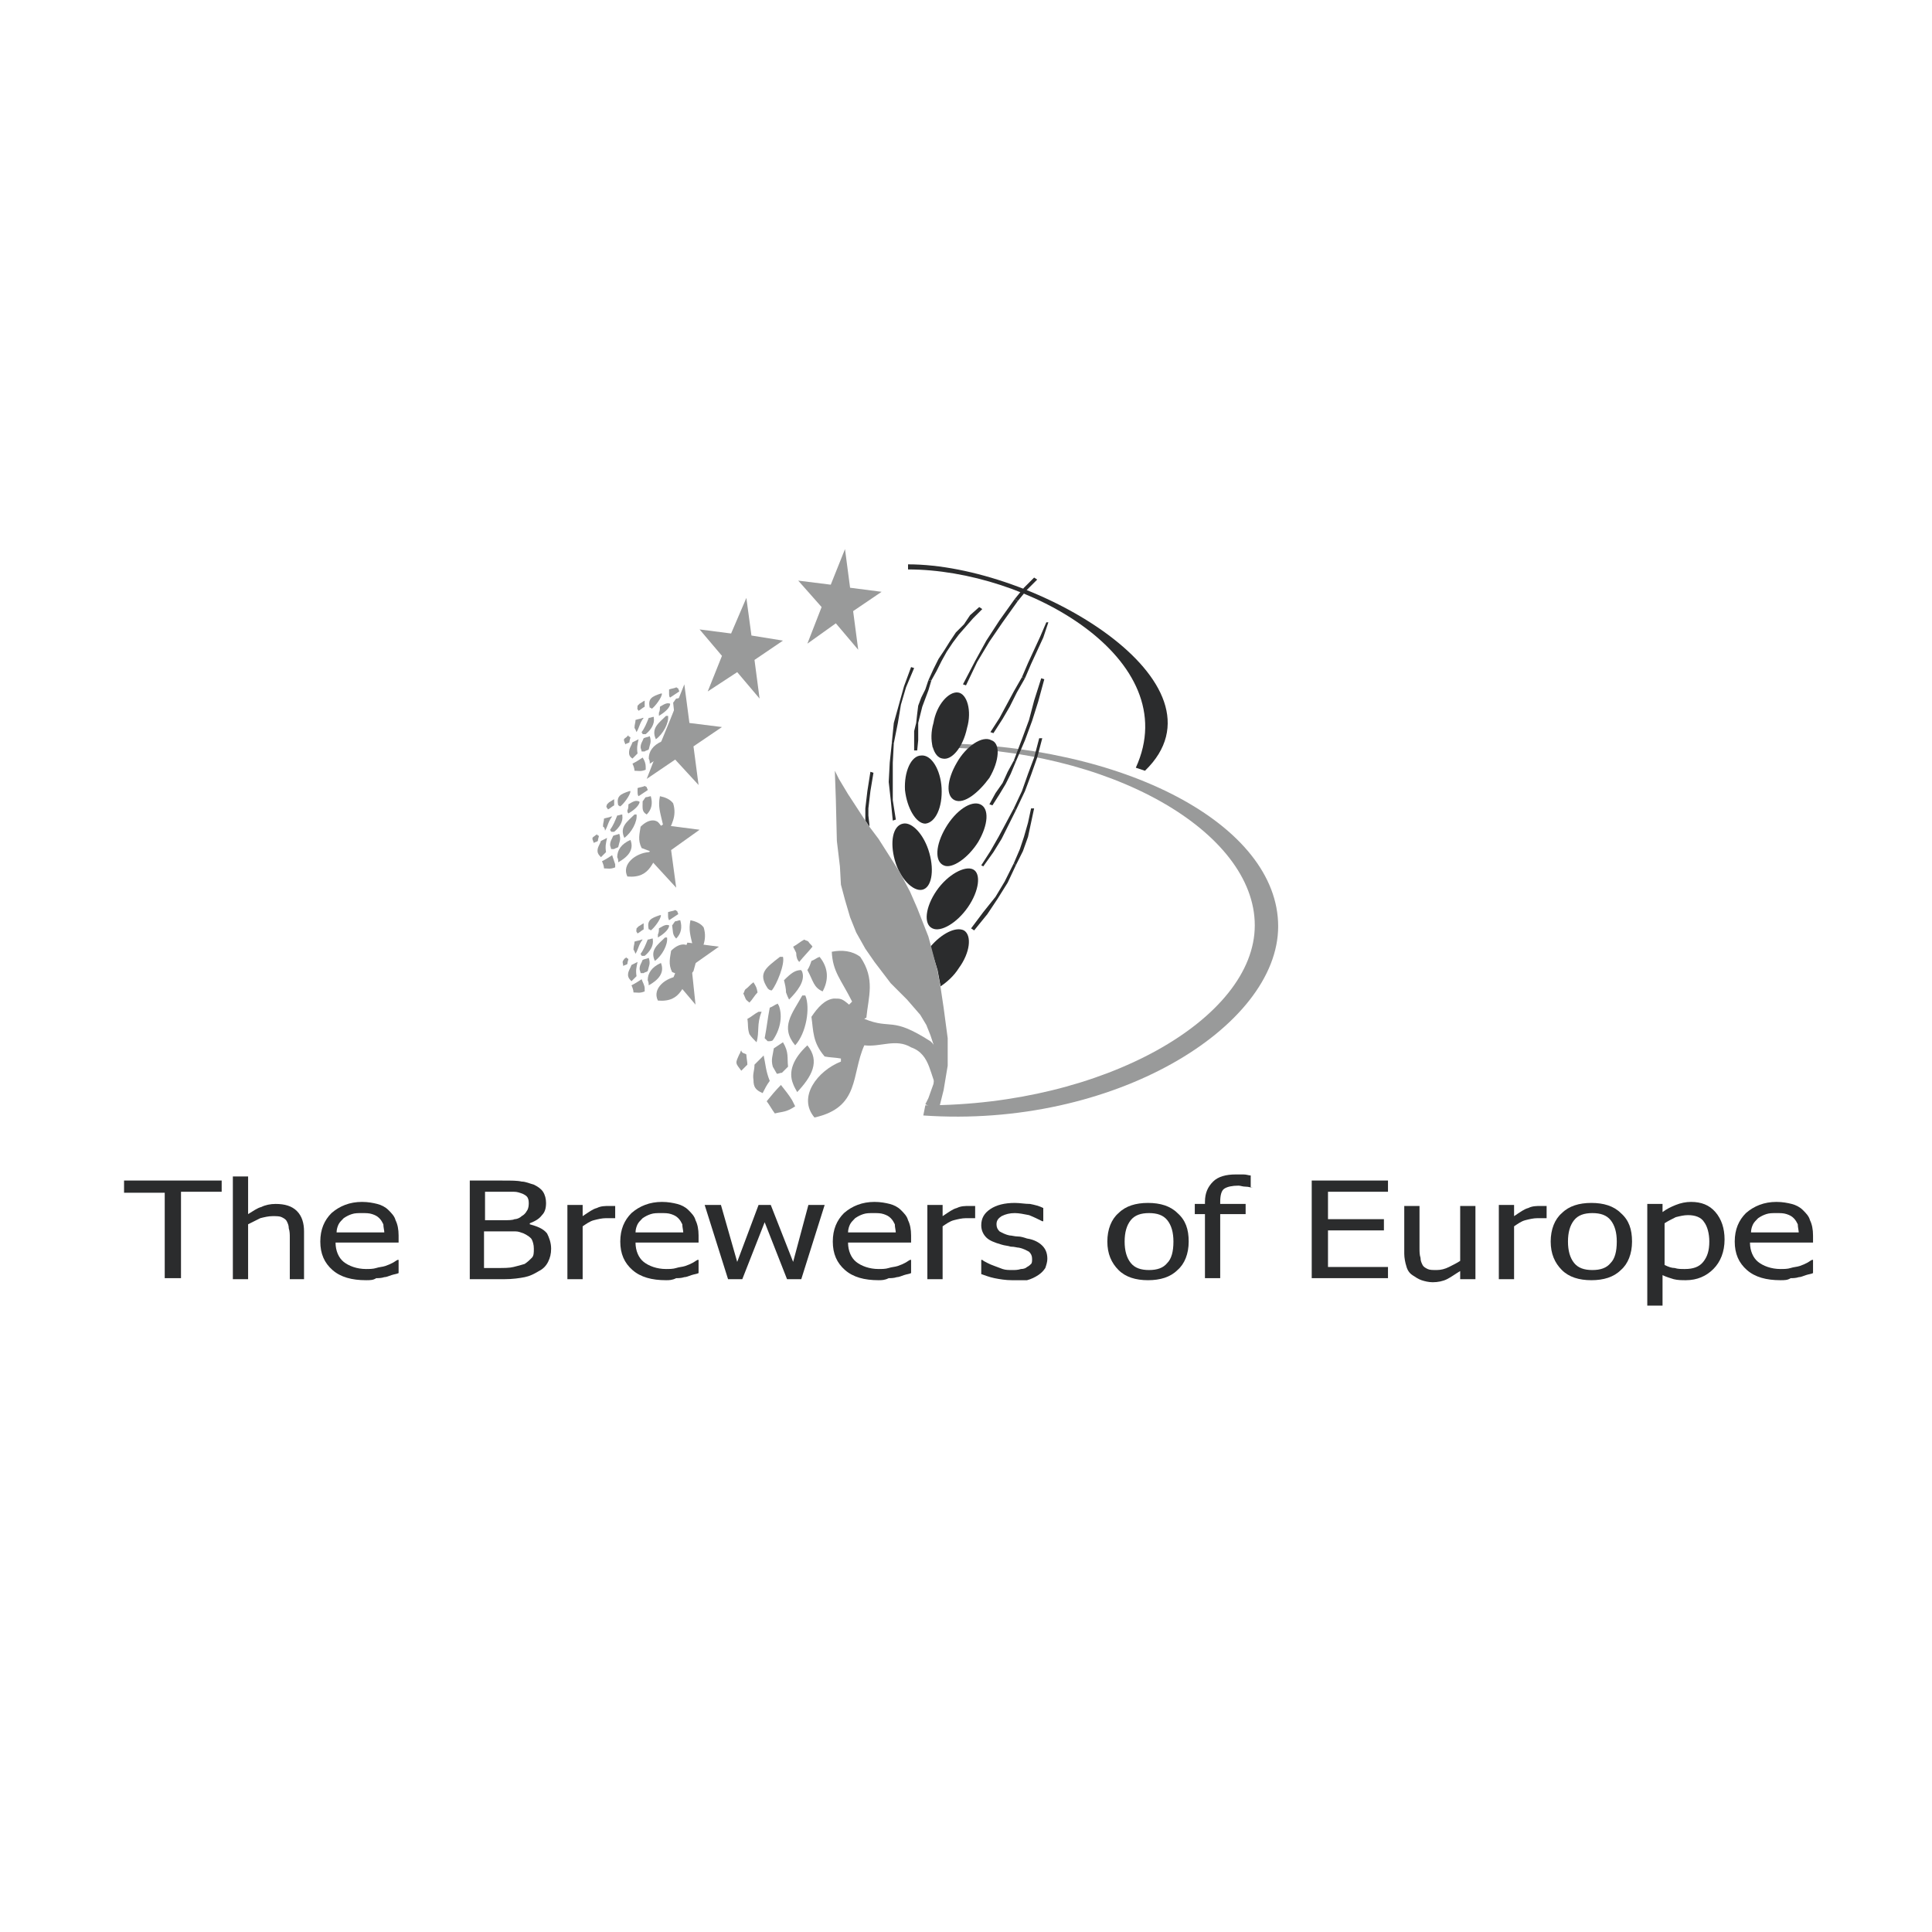 <?xml version="1.0" encoding="utf-8"?>
<!-- Generator: Adobe Illustrator 19.1.0, SVG Export Plug-In . SVG Version: 6.00 Build 0)  -->
<svg version="1.1" id="Calque_1" xmlns="http://www.w3.org/2000/svg" xmlns:xlink="http://www.w3.org/1999/xlink" x="0px" y="0px"
	 viewBox="-500 325.9 190 190" style="enable-background:new -500 325.9 190 190;" xml:space="preserve">
<style type="text/css">
	.st0{fill-rule:evenodd;clip-rule:evenodd;fill:#999A9A;}
	.st1{fill-rule:evenodd;clip-rule:evenodd;fill:#2B2C2D;}
	.st2{fill:#2B2C2D;}
	.st3{fill:#999A9A;}
</style>
<path class="st0" d="M-408.3,399v0.4c17.5,0,31.7,8.3,31.7,17.5c0,9.2-14.9,17.7-32.4,17.7l-0.2,1c18.7,1.3,34.9-8.7,34.9-18.6
	C-374.3,407-389.5,399-408.3,399z"/>
<g>
	<path class="st0" d="M-407.7,433.1c0.5-1.5,0.2-4-0.8-4.8c-3.9-2.5-3.8-1.1-6.5-2.2c0,0,0.1-0.1,0.2-0.1c0.2-2.1,0.9-3.8-0.6-6
		c-0.8-0.6-1.8-0.7-2.8-0.5c0.1,2,0.9,2.7,2,4.9c-0.1,0.1-0.2,0.2-0.3,0.3c-0.7-0.6-0.8-0.6-1.5-0.6c-0.9,0.1-1.6,0.9-2.2,1.8
		c0.2,1.4,0.1,2.5,1.3,3.9c0.5,0.1,1.1,0.1,1.6,0.2c0,0.1,0,0.2,0,0.3c-2.3,0.9-4.3,3.5-2.6,5.5c4.5-1,3.6-4.2,4.9-7.1
		c1.6,0.2,3.1-0.7,4.6,0.2C-408.4,429.6-408.6,431.8-407.7,433.1z"/>
	<path class="st0" d="M-423.2,432.6c-0.5,0.5-1,1.1-1.4,1.6c0.3,0.4,0.5,0.8,0.8,1.2c0.8-0.2,1.1-0.1,2-0.7
		c-0.1-0.2-0.2-0.4-0.3-0.6C-422.4,433.6-422.8,433.1-423.2,432.6z"/>
	<path class="st0" d="M-421.6,433.3c1.4-1.5,2.3-3,1-4.6c-1.4,1.3-1.9,2.6-1.4,3.8C-421.9,432.8-421.7,433.1-421.6,433.3z"/>
	<path class="st0" d="M-425,433.4c0.2-0.4,0.4-0.8,0.7-1.2c-0.4-1-0.4-1.6-0.6-2.5c-0.3,0.3-0.6,0.6-0.9,0.9c0,0.6-0.2,0.9-0.1,1.5
		C-425.9,432.8-425.7,433.1-425,433.4z"/>
	<path class="st0" d="M-423.1,431.4c0.2-0.2,0.4-0.4,0.6-0.6c-0.1-0.9,0.1-1.4-0.5-2.4c-0.3,0.2-0.6,0.4-0.9,0.6
		c-0.1,0.7-0.3,1.1-0.1,1.8c0.1,0.2,0.3,0.5,0.4,0.7C-423.4,431.5-423.3,431.4-423.1,431.4z"/>
	<path class="st0" d="M-421.8,428.7c1.1-1.2,1.5-3.7,1-4.9c-0.1,0-0.2,0-0.3,0C-422.1,425.6-423.3,426.9-421.8,428.7z"/>
	<path class="st0" d="M-427.1,431.2c0.2-0.2,0.4-0.4,0.6-0.6c0-0.3-0.1-0.7-0.1-1c-0.1-0.1-0.3-0.1-0.4-0.2c0,0-0.1-0.1-0.1-0.2
		c-0.1,0.1-0.1,0.3-0.2,0.4C-427.7,430.5-427.7,430.4-427.1,431.2z"/>
	<path class="st0" d="M-424,428.2c0.7-1,1-2.3,0.6-3.4c0,0-0.1-0.1-0.1-0.2c-0.3,0.1-0.5,0.3-0.8,0.4c-0.2,1-0.3,2-0.5,3
		c0.1,0.1,0.2,0.2,0.3,0.3C-424.3,428.3-424.1,428.3-424,428.2z"/>
	<path class="st0" d="M-419.1,423.4c0.6-1.1,0.6-2.3-0.3-3.4c-0.3,0.1-0.5,0.3-0.8,0.4c-0.1,0.3-0.2,0.6-0.4,0.9
		C-420,422.4-420,423-419.1,423.4z"/>
	<path class="st0" d="M-425.6,428.4c0.3-1,0-1.8,0.5-3c-0.1,0-0.2,0-0.3,0c-0.4,0.2-0.7,0.5-1.1,0.7c0.1,0.6,0,0.9,0.2,1.5
		C-426.1,427.9-425.9,428.1-425.6,428.4z"/>
	<path class="st0" d="M-422.4,424.2c0.8-0.8,1.6-1.8,1.3-2.7c0-0.1-0.1-0.1-0.1-0.2c-0.6,0-1,0.3-1.7,1c0.1,0.4,0.2,0.8,0.2,1.2
		C-422.6,423.8-422.5,424-422.4,424.2z"/>
	<path class="st0" d="M-424.1,423.3c0.5-0.6,1.3-2.6,1.1-3.3c-0.1,0-0.2,0-0.3,0c-1.4,1.1-2.2,1.6-1.2,3.1
		C-424.4,423.2-424.3,423.3-424.1,423.3z"/>
	<path class="st0" d="M-421.4,420.5c0.4-0.5,0.9-1,1.3-1.5c-0.1-0.2-0.3-0.3-0.4-0.5c-0.1-0.1-0.3-0.1-0.4-0.2
		c-0.4,0.2-0.7,0.5-1.1,0.7c0.1,0.2,0.2,0.4,0.3,0.6C-421.7,420-421.6,420.3-421.4,420.5z"/>
	<path class="st0" d="M-426.3,424.5c0.3-0.3,0.5-0.7,0.8-1c-0.1-0.5-0.1-0.5-0.4-1c-0.3,0.2-0.5,0.5-0.8,0.7
		c-0.1,0.1-0.1,0.3-0.2,0.4C-426.6,424.2-426.8,424.1-426.3,424.5z"/>
</g>
<polygon class="st0" points="-416.9,379.9 -416.4,383.7 -413.3,384.1 -416.1,386 -415.6,389.8 -417.8,387.2 -420.6,389.2 
	-419.2,385.6 -421.5,383 -418.3,383.4 "/>
<path class="st0" d="M-434.2,421.2"/>
<polygon class="st0" points="-432.4,418.6 -429.3,419 -432,420.9 -431.6,424.7 -433.8,422.1 "/>
<polygon class="st0" points="-434.1,396.7 -432.7,393.2 -432.2,397 -429,397.4 -431.8,399.3 -431.3,403.1 -433.6,400.6 
	-436.4,402.5 -435,398.9 "/>
<polygon class="st0" points="-426.6,384.7 -426.1,388.4 -423,388.9 -425.8,390.8 -425.3,394.6 -427.5,392 -430.4,393.9 -429,390.4 
	-431.2,387.8 -428.1,388.2 "/>
<path class="st1" d="M-409.3,413.4c-0.9,0.2-2.2-1.1-2.7-2.9c-0.5-1.8-0.2-3.4,0.8-3.6c0.9-0.2,2.1,1.1,2.6,2.9
	C-408.1,411.6-408.4,413.2-409.3,413.4"/>
<path class="st1" d="M-409,406.9c-0.9,0-1.8-1.5-2-3.3c-0.1-1.8,0.6-3.4,1.6-3.4c1-0.1,1.9,1.4,2,3.2
	C-407.3,405.3-408,406.8-409,406.9"/>
<path class="st1" d="M-407.3,400.5c-0.9-0.1-1.4-1.8-0.9-3.5c0.3-1.8,1.5-3.1,2.4-3c0.9,0.1,1.4,1.8,0.9,3.5
	C-405.3,399.4-406.4,400.7-407.3,400.5"/>
<path class="st2" d="M-408.3,417.2c-0.9-0.4-0.7-2.1,0.4-3.7c1.1-1.6,2.8-2.5,3.6-2.1c0.8,0.4,0.6,2.1-0.5,3.7
	C-405.9,416.7-407.5,417.6-408.3,417.2"/>
<path class="st1" d="M-407.2,411c-0.9-0.4-0.8-2,0.2-3.7c1-1.7,2.5-2.7,3.4-2.3c0.9,0.4,0.8,2-0.2,3.7
	C-404.8,410.3-406.4,411.4-407.2,411"/>
<path class="st1" d="M-406.1,404.6c-0.9-0.4-0.8-2,0.2-3.7c0.9-1.6,2.5-2.7,3.4-2.2c0.9,0.3,0.8,2-0.2,3.7
	C-403.8,403.9-405.2,405-406.1,404.6"/>
<g>
	<path class="st2" d="M-405.2,417.4c-0.8-0.4-2.2,0.3-3.3,1.6l0.7,2.3l0.3,1.6c0.6-0.4,1.3-1,1.8-1.8
		C-404.6,419.6-404.4,417.9-405.2,417.4z"/>
	<polygon class="st2" points="-414.5,407 -414.6,406.1 -414.6,405.4 -414.4,403.7 -414.1,401.9 -414.4,401.8 -414.7,403.7 
		-414.9,405.4 -414.9,406.2 -414.9,406.6 -414.5,407.2 	"/>
	<polygon class="st3" points="-407.2,425 -407.5,423 -407.8,421.4 -408.4,419.1 -408.7,418 -409.8,415.2 -410.5,413.6 -411.5,411.7 
		-413.6,408.4 -414.5,407.2 -414.9,406.6 -415.1,406.3 -416.6,404 -417.5,402.5 -417.9,401.7 -417.8,404.5 -417.7,408.6 
		-417.4,411.1 -417.3,412.9 -416.9,414.4 -416.4,416.1 -415.8,417.6 -414.9,419.2 -414,420.5 -412.4,422.6 -410.8,424.2 
		-409.5,425.7 -408.9,426.7 -408.5,427.7 -408.2,428.6 -408,429.6 -408,431 -408.2,432.5 -408.7,433.9 -409,434.5 -407.7,435.1 
		-407.2,433.1 -406.8,430.7 -406.8,428 	"/>
</g>
<polygon class="st2" points="-412.3,399 -412.3,399 -412.5,400.9 -412.6,402.8 -412.4,404.6 -412.2,406.6 -411.9,406.5 
	-412.2,404.6 -412.2,402.8 -412.2,400.9 -412.1,399 -412.1,399 "/>
<polygon class="st2" points="-410.4,391.5 -411.1,393.4 -411.6,395.2 -412.1,397 -412.3,399 -412.1,399 -411.7,397 -411.4,395.2 
	-410.9,393.5 -410.1,391.6 "/>
<polygon class="st2" points="-408.7,392.8 -408.7,392.8 -409,393.7 -409.4,394.5 -409.7,395.3 -409.8,396.1 -409.9,397 
	-410.1,397.8 -410.1,398.7 -410.1,399.7 -409.8,399.7 -409.7,398.7 -409.7,397.8 -409.7,397 -409.5,396.2 -409.3,395.4 -409,394.6 
	-408.7,393.8 -408.4,392.8 -408.4,392.8 "/>
<polygon class="st2" points="-403.7,385.6 -404.6,386.4 -405.2,387.3 -406,388.1 -406.6,389 -407.1,389.8 -407.7,390.7 
	-408.2,391.7 -408.7,392.8 -408.4,392.8 -407.9,391.9 -407.4,390.9 -406.9,390 -406.3,389.1 -405.7,388.3 -405,387.5 -404.3,386.7 
	-403.4,385.8 "/>
<polygon class="st2" points="-400.2,384.8 -400.2,384.8 -401.7,386.9 -403,388.9 -404.1,390.9 -405.3,393.2 -405,393.3 -403.9,391 
	-402.7,389 -401.4,387.1 -399.9,385 -399.9,385 "/>
<polygon class="st2" points="-398.3,382.7 -399.3,383.7 -400.2,384.8 -399.9,385 -399,383.9 -398,382.9 "/>
<polygon class="st2" points="-399.5,392.5 -399.5,392.5 -400.3,393.9 -401,395.2 -401.7,396.5 -402.6,397.9 -402.3,398 
	-401.4,396.6 -400.7,395.4 -400,394 -399.2,392.6 -399.2,392.6 "/>
<polygon class="st2" points="-397.1,387.1 -397.7,388.5 -398.3,389.8 -398.9,391.1 -399.5,392.5 -399.2,392.6 -398.6,391.2 
	-398,389.9 -397.4,388.6 -396.9,387.1 "/>
<polygon class="st2" points="-400.3,400.7 -400.3,400.7 -400.9,401.8 -401.4,402.9 -402.1,403.9 -402.7,405 -402.4,405.1 
	-401.7,404 -401.1,403 -400.6,402 -400.1,400.8 -400.1,400.8 "/>
<polygon class="st2" points="-397.6,392.6 -398.3,394.8 -398.8,396.7 -399.5,398.6 -400.3,400.7 -400.1,400.8 -399.2,398.7 
	-398.5,396.8 -397.9,394.9 -397.3,392.7 "/>
<polygon class="st2" points="-400.3,405.4 -400.3,405.4 -401.1,406.9 -401.8,408.2 -402.6,409.6 -403.5,411 -403.3,411.1 
	-402.3,409.7 -401.5,408.4 -400.8,407 -400.1,405.6 -400.1,405.6 "/>
<polygon class="st2" points="-397.8,398.5 -398.3,400.4 -398.9,402 -399.5,403.7 -400.3,405.4 -400.1,405.6 -399.2,403.7 
	-398.6,402.1 -398,400.4 -397.5,398.5 "/>
<polygon class="st2" points="-400.3,410.8 -400.3,410.8 -401.2,412.6 -402.1,414.1 -403.3,415.6 -404.5,417.2 -404.2,417.4 
	-402.9,415.8 -401.9,414.3 -400.9,412.7 -400.1,411 -400.1,411 "/>
<polygon class="st2" points="-398.6,405.4 -398.9,406.8 -399.3,408.2 -399.7,409.4 -400.3,410.8 -400.1,411 -399.4,409.6 
	-398.9,408.2 -398.6,406.8 -398.3,405.4 "/>
<path class="st1" d="M-410.7,381.4v0.5c11.7,0,27.3,8.8,22.4,19.5l0.9,0.3C-378.5,393.1-398.2,381.4-410.7,381.4z"/>
<g>
	<path class="st2" d="M-483.8,451.7v-8.5h-4V442h9.6v1.1h-4v8.5H-483.8z"/>
	<path class="st2" d="M-470,451.7h-1.5v-4.1c0-0.3,0-0.6-0.1-0.9c0-0.3-0.1-0.5-0.2-0.7c-0.1-0.2-0.3-0.3-0.5-0.4
		c-0.2-0.1-0.5-0.1-0.9-0.1c-0.4,0-0.8,0.1-1.2,0.2c-0.4,0.2-0.8,0.4-1.2,0.6v5.4h-1.5v-10.1h1.5v3.7c0.5-0.3,0.9-0.6,1.3-0.7
		c0.4-0.2,0.9-0.3,1.4-0.3c0.9,0,1.6,0.2,2.1,0.7c0.5,0.5,0.7,1.2,0.7,2V451.7z"/>
	<path class="st2" d="M-464,451.8c-1.4,0-2.5-0.3-3.3-1c-0.8-0.7-1.2-1.6-1.2-2.8c0-1.2,0.4-2.1,1.1-2.8c0.8-0.7,1.8-1.1,3-1.1
		c0.6,0,1.1,0.1,1.5,0.2c0.4,0.1,0.8,0.3,1.1,0.6c0.3,0.3,0.6,0.6,0.7,1c0.2,0.4,0.3,0.9,0.3,1.5v0.7h-6.2c0,0.8,0.3,1.5,0.8,1.9
		c0.5,0.4,1.3,0.7,2.2,0.7c0.3,0,0.7,0,1-0.1c0.3-0.1,0.6-0.1,0.9-0.2c0.3-0.1,0.5-0.2,0.7-0.3c0.2-0.1,0.3-0.2,0.5-0.3h0.1v1.3
		c-0.2,0.1-0.4,0.1-0.7,0.2c-0.3,0.1-0.5,0.2-0.7,0.2c-0.3,0.1-0.6,0.1-0.8,0.1C-463.3,451.8-463.6,451.8-464,451.8z M-462.2,447.2
		c0-0.3-0.1-0.6-0.1-0.9c-0.1-0.2-0.2-0.4-0.4-0.6c-0.2-0.2-0.4-0.3-0.7-0.4c-0.3-0.1-0.6-0.1-1-0.1c-0.4,0-0.7,0-1,0.1
		c-0.3,0.1-0.5,0.2-0.8,0.4c-0.2,0.2-0.4,0.4-0.5,0.6c-0.1,0.2-0.2,0.5-0.2,0.8H-462.2z"/>
	<path class="st2" d="M-445.8,448.7c0,0.5-0.1,0.9-0.3,1.3c-0.2,0.4-0.5,0.7-0.9,0.9c-0.5,0.3-0.9,0.5-1.4,0.6
		c-0.5,0.1-1.2,0.2-2,0.2h-3.4V442h3.2c0.9,0,1.5,0,1.9,0.1c0.4,0,0.8,0.2,1.2,0.3c0.4,0.2,0.7,0.4,0.9,0.7c0.2,0.3,0.3,0.7,0.3,1.1
		c0,0.5-0.1,0.9-0.4,1.2c-0.3,0.4-0.7,0.6-1.2,0.8v0.1c0.7,0.2,1.3,0.4,1.7,0.9C-446,447.6-445.8,448.1-445.8,448.7z M-448,444.3
		c0-0.2,0-0.4-0.1-0.6c-0.1-0.2-0.3-0.3-0.5-0.4c-0.3-0.1-0.5-0.2-0.9-0.2c-0.3,0-0.8,0-1.3,0h-1.5v2.8h1.8c0.5,0,0.9,0,1.1-0.1
		c0.2,0,0.5-0.1,0.7-0.3c0.2-0.1,0.4-0.3,0.5-0.5C-448.1,444.9-448,444.6-448,444.3z M-447.5,448.7c0-0.4-0.1-0.7-0.2-0.9
		c-0.1-0.2-0.4-0.4-0.8-0.6c-0.3-0.1-0.5-0.2-0.8-0.2c-0.3,0-0.7,0-1.3,0h-1.8v3.6h1.3c0.7,0,1.2,0,1.6-0.1c0.4-0.1,0.8-0.2,1.1-0.3
		c0.3-0.2,0.5-0.4,0.7-0.6C-447.5,449.4-447.5,449.1-447.5,448.7z"/>
	<path class="st2" d="M-439.5,445.7L-439.5,445.7c-0.2,0-0.3,0-0.4,0c-0.1,0-0.3,0-0.5,0c-0.4,0-0.8,0.1-1.2,0.2s-0.8,0.4-1.1,0.6
		v5.2h-1.5v-7.3h1.5v1.1c0.6-0.4,1-0.7,1.4-0.8c0.4-0.2,0.8-0.2,1.2-0.2c0.2,0,0.3,0,0.3,0c0.1,0,0.2,0,0.3,0V445.7z"/>
	<path class="st2" d="M-434.5,451.8c-1.4,0-2.5-0.3-3.3-1c-0.8-0.7-1.2-1.6-1.2-2.8c0-1.2,0.4-2.1,1.1-2.8c0.8-0.7,1.8-1.1,3-1.1
		c0.6,0,1.1,0.1,1.5,0.2c0.4,0.1,0.8,0.3,1.1,0.6c0.3,0.3,0.6,0.6,0.7,1c0.2,0.4,0.3,0.9,0.3,1.5v0.7h-6.2c0,0.8,0.3,1.5,0.8,1.9
		c0.5,0.4,1.3,0.7,2.2,0.7c0.3,0,0.7,0,1-0.1c0.3-0.1,0.6-0.1,0.9-0.2c0.3-0.1,0.5-0.2,0.7-0.3c0.2-0.1,0.3-0.2,0.5-0.3h0.1v1.3
		c-0.2,0.1-0.4,0.1-0.7,0.2c-0.3,0.1-0.5,0.2-0.7,0.2c-0.3,0.1-0.6,0.1-0.8,0.1C-433.9,451.8-434.2,451.8-434.5,451.8z
		 M-432.8,447.2c0-0.3-0.1-0.6-0.1-0.9c-0.1-0.2-0.2-0.4-0.4-0.6c-0.2-0.2-0.4-0.3-0.7-0.4c-0.3-0.1-0.6-0.1-1-0.1
		c-0.4,0-0.7,0-1,0.1c-0.3,0.1-0.5,0.2-0.8,0.4c-0.2,0.2-0.4,0.4-0.5,0.6c-0.1,0.2-0.2,0.5-0.2,0.8H-432.8z"/>
	<path class="st2" d="M-418.9,444.4l-2.3,7.3h-1.4l-2.2-5.6l-2.2,5.6h-1.4l-2.3-7.3h1.6l1.6,5.6l2.1-5.6h1.2l2.2,5.6l1.5-5.6H-418.9
		z"/>
	<path class="st2" d="M-413.6,451.8c-1.4,0-2.5-0.3-3.3-1c-0.8-0.7-1.2-1.6-1.2-2.8c0-1.2,0.4-2.1,1.1-2.8c0.8-0.7,1.8-1.1,3-1.1
		c0.6,0,1.1,0.1,1.5,0.2c0.4,0.1,0.8,0.3,1.1,0.6c0.3,0.3,0.6,0.6,0.7,1c0.2,0.4,0.3,0.9,0.3,1.5v0.7h-6.2c0,0.8,0.3,1.5,0.8,1.9
		c0.5,0.4,1.3,0.7,2.2,0.7c0.3,0,0.7,0,1-0.1c0.3-0.1,0.6-0.1,0.9-0.2c0.3-0.1,0.5-0.2,0.7-0.3c0.2-0.1,0.3-0.2,0.5-0.3h0.1v1.3
		c-0.2,0.1-0.4,0.1-0.7,0.2c-0.3,0.1-0.5,0.2-0.7,0.2c-0.3,0.1-0.6,0.1-0.8,0.1C-413,451.8-413.3,451.8-413.6,451.8z M-411.9,447.2
		c0-0.3-0.1-0.6-0.1-0.9c-0.1-0.2-0.2-0.4-0.4-0.6c-0.2-0.2-0.4-0.3-0.7-0.4c-0.3-0.1-0.6-0.1-1-0.1c-0.4,0-0.7,0-1,0.1
		c-0.3,0.1-0.5,0.2-0.8,0.4c-0.2,0.2-0.4,0.4-0.5,0.6c-0.1,0.2-0.2,0.5-0.2,0.8H-411.9z"/>
	<path class="st2" d="M-404.1,445.7L-404.1,445.7c-0.2,0-0.3,0-0.4,0c-0.1,0-0.3,0-0.5,0c-0.4,0-0.8,0.1-1.2,0.2
		c-0.4,0.1-0.8,0.4-1.1,0.6v5.2h-1.5v-7.3h1.5v1.1c0.6-0.4,1-0.7,1.4-0.8c0.4-0.2,0.8-0.2,1.2-0.2c0.2,0,0.3,0,0.3,0
		c0.1,0,0.2,0,0.3,0V445.7z"/>
	<path class="st2" d="M-400.5,451.8c-0.6,0-1.2-0.1-1.7-0.2c-0.5-0.1-1-0.3-1.3-0.4v-1.4h0.1c0.1,0.1,0.3,0.2,0.5,0.3
		c0.2,0.1,0.4,0.2,0.7,0.3c0.3,0.1,0.5,0.2,0.8,0.3c0.3,0.1,0.6,0.1,1,0.1c0.2,0,0.5,0,0.8-0.1c0.3,0,0.5-0.1,0.6-0.2
		c0.2-0.1,0.3-0.2,0.4-0.3c0.1-0.1,0.1-0.3,0.1-0.5c0-0.3-0.1-0.5-0.3-0.7c-0.2-0.1-0.5-0.3-1-0.4c-0.2,0-0.4-0.1-0.8-0.1
		c-0.3-0.1-0.6-0.1-0.9-0.2c-0.7-0.2-1.2-0.4-1.5-0.7c-0.3-0.3-0.5-0.7-0.5-1.2c0-0.7,0.3-1.2,0.9-1.6c0.6-0.4,1.4-0.6,2.4-0.6
		c0.5,0,1,0.1,1.5,0.1c0.5,0.1,0.9,0.2,1.3,0.4v1.3h-0.1c-0.4-0.2-0.8-0.4-1.3-0.6c-0.5-0.1-1-0.2-1.4-0.2c-0.5,0-0.9,0.1-1.3,0.3
		c-0.3,0.2-0.5,0.4-0.5,0.8c0,0.3,0.1,0.5,0.3,0.7c0.2,0.1,0.5,0.3,1,0.4c0.2,0,0.5,0.1,0.8,0.1s0.6,0.1,0.9,0.2
		c0.7,0.1,1.2,0.4,1.5,0.7c0.3,0.3,0.5,0.7,0.5,1.3c0,0.3-0.1,0.6-0.2,0.9c-0.2,0.3-0.4,0.5-0.7,0.7c-0.3,0.2-0.7,0.4-1.1,0.5
		C-399.4,451.8-399.9,451.8-400.5,451.8z"/>
	<path class="st2" d="M-383.1,448c0,1.2-0.4,2.2-1.1,2.8c-0.7,0.7-1.7,1-2.9,1c-1.2,0-2.2-0.3-2.9-1c-0.7-0.7-1.1-1.6-1.1-2.8
		c0-1.2,0.4-2.2,1.1-2.8c0.7-0.7,1.7-1,2.9-1c1.2,0,2.2,0.3,2.9,1C-383.4,445.9-383.1,446.8-383.1,448z M-384.6,448
		c0-0.9-0.2-1.6-0.6-2.1c-0.4-0.5-1-0.7-1.8-0.7c-0.8,0-1.4,0.2-1.8,0.7c-0.4,0.5-0.6,1.2-0.6,2.1c0,0.9,0.2,1.6,0.6,2.1
		c0.4,0.5,1,0.7,1.8,0.7c0.8,0,1.4-0.2,1.8-0.7C-384.8,449.7-384.6,449-384.6,448z"/>
	<path class="st2" d="M-376.8,442.7L-376.8,442.7c-0.2,0-0.4-0.1-0.7-0.1c-0.3,0-0.5-0.1-0.7-0.1c-0.6,0-1.1,0.1-1.4,0.3
		c-0.3,0.2-0.4,0.7-0.4,1.3v0.2h2.5v1h-2.5v6.3h-1.5v-6.3h-1v-1h1v-0.2c0-0.9,0.3-1.5,0.8-2c0.5-0.5,1.3-0.7,2.2-0.7
		c0.3,0,0.6,0,0.8,0c0.3,0,0.5,0.1,0.7,0.1V442.7z"/>
	<path class="st2" d="M-371,451.7V442h7.5v1.1h-5.9v2.7h5.5v1.1h-5.5v3.6h5.9v1.1H-371z"/>
	<path class="st2" d="M-354.9,451.7h-1.5v-0.8c-0.5,0.3-0.9,0.6-1.3,0.8c-0.4,0.2-0.9,0.3-1.4,0.3c-0.4,0-0.8-0.1-1.1-0.2
		s-0.6-0.3-0.9-0.5c-0.3-0.2-0.5-0.5-0.6-0.9c-0.1-0.3-0.2-0.8-0.2-1.2v-4.7h1.5v4.1c0,0.4,0,0.7,0.1,1c0,0.3,0.1,0.5,0.2,0.7
		c0.1,0.2,0.3,0.3,0.5,0.4c0.2,0.1,0.5,0.1,0.9,0.1c0.4,0,0.8-0.1,1.2-0.3c0.4-0.2,0.8-0.4,1.1-0.6v-5.4h1.5V451.7z"/>
	<path class="st2" d="M-347.9,445.7L-347.9,445.7c-0.2,0-0.3,0-0.4,0c-0.1,0-0.3,0-0.5,0c-0.4,0-0.8,0.1-1.2,0.2
		c-0.4,0.1-0.8,0.4-1.1,0.6v5.2h-1.5v-7.3h1.5v1.1c0.6-0.4,1-0.7,1.4-0.8c0.4-0.2,0.8-0.2,1.2-0.2c0.2,0,0.3,0,0.3,0
		c0.1,0,0.2,0,0.3,0V445.7z"/>
	<path class="st2" d="M-339.5,448c0,1.2-0.4,2.2-1.1,2.8c-0.7,0.7-1.7,1-2.9,1c-1.2,0-2.2-0.3-2.9-1c-0.7-0.7-1.1-1.6-1.1-2.8
		c0-1.2,0.4-2.2,1.1-2.8c0.7-0.7,1.7-1,2.9-1c1.2,0,2.2,0.3,2.9,1C-339.8,445.9-339.5,446.8-339.5,448z M-341,448
		c0-0.9-0.2-1.6-0.6-2.1c-0.4-0.5-1-0.7-1.8-0.7c-0.8,0-1.4,0.2-1.8,0.7c-0.4,0.5-0.6,1.2-0.6,2.1c0,0.9,0.2,1.6,0.6,2.1
		c0.4,0.5,1,0.7,1.8,0.7c0.8,0,1.4-0.2,1.8-0.7C-341.2,449.7-341,449-341,448z"/>
	<path class="st2" d="M-330.4,447.8c0,1.2-0.4,2.2-1.1,2.9c-0.7,0.7-1.6,1.1-2.7,1.1c-0.4,0-0.8,0-1.2-0.1c-0.3-0.1-0.7-0.2-1.1-0.4
		v3h-1.5v-10h1.5v0.8c0.4-0.3,0.8-0.5,1.3-0.7c0.5-0.2,1-0.3,1.5-0.3c1,0,1.8,0.3,2.4,1C-330.7,445.8-330.4,446.7-330.4,447.8z
		 M-331.9,448c0-0.8-0.2-1.5-0.5-1.9c-0.3-0.5-0.9-0.7-1.6-0.7c-0.4,0-0.8,0.1-1.2,0.2c-0.4,0.2-0.8,0.4-1.1,0.6v4.1
		c0.4,0.2,0.7,0.3,1,0.3c0.3,0.1,0.6,0.1,1,0.1c0.8,0,1.4-0.2,1.8-0.7C-332.1,449.5-331.9,448.9-331.9,448z"/>
	<path class="st2" d="M-324.9,451.8c-1.4,0-2.5-0.3-3.3-1c-0.8-0.7-1.2-1.6-1.2-2.8c0-1.2,0.4-2.1,1.1-2.8c0.8-0.7,1.8-1.1,3-1.1
		c0.6,0,1.1,0.1,1.5,0.2c0.4,0.1,0.8,0.3,1.1,0.6c0.3,0.3,0.6,0.6,0.7,1c0.2,0.4,0.3,0.9,0.3,1.5v0.7h-6.2c0,0.8,0.3,1.5,0.8,1.9
		c0.5,0.4,1.3,0.7,2.2,0.7c0.3,0,0.7,0,1-0.1c0.3-0.1,0.6-0.1,0.9-0.2c0.3-0.1,0.5-0.2,0.7-0.3c0.2-0.1,0.3-0.2,0.5-0.3h0.1v1.3
		c-0.2,0.1-0.4,0.1-0.7,0.2c-0.3,0.1-0.5,0.2-0.7,0.2c-0.3,0.1-0.6,0.1-0.8,0.1C-324.2,451.8-324.5,451.8-324.9,451.8z
		 M-323.1,447.2c0-0.3-0.1-0.6-0.1-0.9c-0.1-0.2-0.2-0.4-0.4-0.6c-0.2-0.2-0.4-0.3-0.7-0.4c-0.3-0.1-0.6-0.1-1-0.1
		c-0.4,0-0.7,0-1,0.1c-0.3,0.1-0.5,0.2-0.8,0.4c-0.2,0.2-0.4,0.4-0.5,0.6c-0.1,0.2-0.2,0.5-0.2,0.8H-323.1z"/>
</g>
<g>
	<path class="st0" d="M-431.5,420.3c0,0,0.1,0,0.1-0.1c0.4-1,1-1.8,0.6-3.1c-0.3-0.4-0.8-0.6-1.3-0.7c-0.2,1,0,1.5,0.3,2.8
		c-0.1,0-0.1,0.1-0.2,0.1c-0.3-0.4-0.3-0.4-0.6-0.5c-0.5-0.1-1,0.2-1.4,0.6c-0.1,0.7-0.3,1.3,0.1,2.1c0.3,0.1,0.5,0.2,0.8,0.3
		c0,0,0,0.1-0.1,0.1c-1.3,0.1-2.7,1.2-2.1,2.4c2.4,0.2,2.4-1.6,3.5-2.9L-431.5,420.3z"/>
	<path class="st0" d="M-436.9,422.2c-0.3,0.2-0.6,0.4-1,0.6c0.1,0.2,0.2,0.5,0.2,0.7c0.4,0,0.6,0.1,1.1-0.1c0-0.1,0-0.2,0-0.3
		C-436.6,422.8-436.8,422.5-436.9,422.2z"/>
	<path class="st0" d="M-436.2,422.8c0.9-0.5,1.6-1.2,1.2-2.2c-0.9,0.4-1.3,1-1.3,1.7C-436.2,422.5-436.2,422.7-436.2,422.8z"/>
	<path class="st0" d="M-437.9,422.4c0.2-0.2,0.3-0.3,0.5-0.5c-0.1-0.6,0-0.9,0.1-1.4c-0.2,0.1-0.4,0.2-0.6,0.3
		c-0.1,0.3-0.2,0.4-0.3,0.7C-438.3,421.9-438.2,422.1-437.9,422.4z"/>
	<path class="st0" d="M-436.7,421.6c0.1-0.1,0.3-0.1,0.4-0.2c0.1-0.5,0.3-0.7,0.1-1.3c-0.2,0.1-0.4,0.1-0.6,0.2
		c-0.1,0.3-0.3,0.5-0.3,0.9c0,0.1,0.1,0.3,0.1,0.4C-436.8,421.6-436.7,421.6-436.7,421.6z"/>
	<path class="st0" d="M-435.6,420.4c0.7-0.5,1.3-1.6,1.2-2.3c-0.1,0-0.1,0-0.2,0C-435.3,418.8-436.1,419.3-435.6,420.4z"/>
	<path class="st0" d="M-438.7,420.9c0.1-0.1,0.3-0.1,0.4-0.2c0-0.2,0.1-0.4,0.1-0.5c-0.1,0-0.1-0.1-0.2-0.1c0,0,0-0.1,0-0.1
		c0,0.1-0.1,0.1-0.2,0.2C-438.8,420.5-438.8,420.4-438.7,420.9z"/>
	<path class="st0" d="M-436.6,419.9c0.5-0.4,0.9-1,0.8-1.6c0,0,0-0.1,0-0.1c-0.2,0-0.3,0.1-0.5,0.1c-0.2,0.5-0.4,1-0.7,1.4
		c0,0.1,0.1,0.1,0.1,0.2C-436.8,419.9-436.7,419.9-436.6,419.9z"/>
	<path class="st0" d="M-433.5,418.2c0.5-0.5,0.6-1.1,0.4-1.8c-0.2,0-0.3,0.1-0.5,0.1c-0.1,0.1-0.2,0.3-0.3,0.4
		C-433.8,417.5-433.9,417.8-433.5,418.2z"/>
	<path class="st0" d="M-437.5,419.7c0.3-0.5,0.3-0.9,0.7-1.4c0,0-0.1,0-0.1,0c-0.2,0.1-0.4,0.1-0.7,0.2c0,0.3-0.1,0.4-0.1,0.8
		C-437.6,419.4-437.6,419.5-437.5,419.7z"/>
	<path class="st0" d="M-435.3,418.1c0.5-0.3,1-0.7,1.1-1.1c0,0,0-0.1,0-0.1c-0.3-0.1-0.5,0-1,0.3c0,0.2,0,0.4-0.1,0.6
		C-435.3,417.9-435.3,418-435.3,418.1z"/>
	<path class="st0" d="M-436,417.4c0.3-0.2,1-1.1,1-1.5c-0.1,0-0.1,0-0.1,0c-0.9,0.3-1.3,0.5-1.1,1.4
		C-436.1,417.3-436.1,417.3-436,417.4z"/>
	<path class="st0" d="M-434.2,416.4c0.3-0.2,0.6-0.4,0.9-0.6c0-0.1-0.1-0.2-0.1-0.3c-0.1,0-0.1-0.1-0.2-0.1
		c-0.2,0.1-0.4,0.1-0.7,0.2c0,0.1,0,0.2,0,0.3C-434.3,416.1-434.3,416.2-434.2,416.4z"/>
	<path class="st0" d="M-437.3,417.7c0.2-0.1,0.4-0.3,0.6-0.4c0-0.3,0-0.3,0-0.6c-0.2,0.1-0.3,0.2-0.5,0.3c-0.1,0.1-0.1,0.1-0.2,0.2
		C-437.4,417.5-437.5,417.4-437.3,417.7z"/>
</g>
<path class="st0" d="M-437.2,409.1"/>
<polygon class="st0" points="-434.3,407.1 -431.2,407.5 -434,409.5 -433.5,413.2 -435.8,410.7 "/>
<g>
	<path class="st0" d="M-434.5,408.1c0,0,0.1,0,0.1-0.1c0.4-1,1-1.8,0.6-3.1c-0.3-0.4-0.8-0.6-1.3-0.7c-0.2,1,0,1.5,0.3,2.8
		c-0.1,0-0.1,0.1-0.2,0.1c-0.3-0.4-0.3-0.4-0.6-0.5c-0.5-0.1-1,0.2-1.4,0.6c-0.1,0.7-0.3,1.3,0.1,2.1c0.3,0.1,0.5,0.2,0.8,0.3
		c0,0,0,0.1-0.1,0.1c-1.3,0.1-2.7,1.2-2.1,2.4c2.4,0.2,2.4-1.6,3.5-2.9L-434.5,408.1z"/>
	<path class="st0" d="M-439.8,410c-0.3,0.2-0.6,0.4-1,0.6c0.1,0.2,0.2,0.5,0.2,0.7c0.4,0,0.6,0.1,1.1-0.1c0-0.1,0-0.2,0-0.3
		C-439.6,410.6-439.7,410.3-439.8,410z"/>
	<path class="st0" d="M-439.2,410.7c0.9-0.5,1.6-1.2,1.2-2.2c-0.9,0.4-1.3,1-1.3,1.7C-439.2,410.4-439.2,410.5-439.2,410.7z"/>
	<path class="st0" d="M-440.9,410.2c0.2-0.2,0.3-0.3,0.5-0.5c-0.1-0.6,0-0.9,0.1-1.4c-0.2,0.1-0.4,0.2-0.6,0.3
		c-0.1,0.3-0.2,0.4-0.3,0.7C-441.3,409.7-441.2,409.9-440.9,410.2z"/>
	<path class="st0" d="M-439.6,409.4c0.1-0.1,0.3-0.1,0.4-0.2c0.1-0.5,0.3-0.7,0.1-1.3c-0.2,0.1-0.4,0.1-0.6,0.2
		c-0.1,0.3-0.3,0.5-0.3,0.9c0,0.1,0.1,0.3,0.1,0.4C-439.8,409.4-439.7,409.4-439.6,409.4z"/>
	<path class="st0" d="M-438.6,408.3c0.7-0.5,1.3-1.6,1.2-2.3c-0.1,0-0.1,0-0.2,0C-438.3,406.7-439.1,407.2-438.6,408.3z"/>
	<path class="st0" d="M-441.6,408.8c0.1-0.1,0.3-0.1,0.4-0.2c0-0.2,0.1-0.4,0.1-0.5c-0.1,0-0.1-0.1-0.2-0.1c0,0,0-0.1,0-0.1
		c0,0.1-0.1,0.1-0.2,0.2C-441.8,408.3-441.8,408.3-441.6,408.8z"/>
	<path class="st0" d="M-439.6,407.7c0.5-0.4,0.9-1,0.8-1.6c0,0,0-0.1,0-0.1c-0.2,0-0.3,0.1-0.5,0.1c-0.2,0.5-0.4,1-0.7,1.4
		c0,0.1,0.1,0.1,0.1,0.2C-439.8,407.7-439.7,407.7-439.6,407.7z"/>
	<path class="st0" d="M-436.4,406c0.5-0.5,0.6-1.1,0.4-1.8c-0.1,0-0.3,0.1-0.5,0.1c-0.1,0.1-0.2,0.3-0.3,0.4
		C-436.8,405.4-436.9,405.7-436.4,406z"/>
	<path class="st0" d="M-440.5,407.6c0.3-0.5,0.3-0.9,0.7-1.4c0,0-0.1,0-0.1,0c-0.2,0.1-0.4,0.1-0.7,0.2c0,0.3-0.1,0.4-0.1,0.8
		C-440.6,407.2-440.5,407.4-440.5,407.6z"/>
	<path class="st0" d="M-438.2,405.9c0.5-0.3,1-0.7,1.1-1.1c0,0,0-0.1-0.1-0.1c-0.3-0.1-0.5,0-1,0.3c0,0.2,0,0.4-0.1,0.6
		C-438.3,405.7-438.3,405.8-438.2,405.9z"/>
	<path class="st0" d="M-439,405.2c0.3-0.2,1-1.1,1-1.5c-0.1,0-0.1,0-0.1,0c-0.9,0.3-1.3,0.5-1.1,1.4
		C-439.1,405.1-439.1,405.2-439,405.2z"/>
	<path class="st0" d="M-437.2,404.2c0.3-0.2,0.6-0.4,0.9-0.6c0-0.1-0.1-0.2-0.1-0.3c-0.1,0-0.1-0.1-0.2-0.1
		c-0.2,0.1-0.4,0.1-0.7,0.2c0,0.1,0,0.2,0,0.3C-437.3,403.9-437.3,404.1-437.2,404.2z"/>
	<path class="st0" d="M-440.2,405.5c0.2-0.1,0.4-0.3,0.6-0.4c0-0.3,0-0.3,0-0.6c-0.2,0.1-0.3,0.2-0.5,0.3c-0.1,0.1-0.1,0.1-0.2,0.2
		C-440.4,405.3-440.4,405.2-440.2,405.5z"/>
</g>
<g>
	<path class="st0" d="M-436.8,400.4c-0.3,0.2-0.6,0.4-1,0.6c0.1,0.2,0.2,0.5,0.2,0.7c0.4,0,0.6,0.1,1.1-0.1c0-0.1,0-0.2,0-0.3
		C-436.5,401-436.6,400.7-436.8,400.4z"/>
	<path class="st0" d="M-436.1,401c0.9-0.5,1.6-1.2,1.2-2.2c-0.9,0.4-1.3,1-1.3,1.7C-436.1,400.7-436.1,400.8-436.1,401z"/>
	<path class="st0" d="M-437.8,400.5c0.2-0.2,0.3-0.3,0.5-0.5c-0.1-0.6,0-0.9,0.1-1.4c-0.2,0.1-0.4,0.2-0.6,0.3
		c-0.1,0.3-0.2,0.4-0.3,0.7C-438.2,400.1-438.1,400.3-437.8,400.5z"/>
	<path class="st0" d="M-436.6,399.8c0.1-0.1,0.3-0.1,0.4-0.2c0.1-0.5,0.3-0.7,0.1-1.3c-0.2,0.1-0.4,0.1-0.6,0.2
		c-0.1,0.3-0.3,0.5-0.3,0.9c0,0.1,0.1,0.3,0.1,0.4C-436.7,399.8-436.6,399.8-436.6,399.8z"/>
	<path class="st0" d="M-435.5,398.6c0.7-0.5,1.3-1.6,1.2-2.3c-0.1,0-0.1,0-0.2,0C-435.2,397-436,397.5-435.5,398.6z"/>
	<path class="st0" d="M-438.5,399.1c0.1-0.1,0.3-0.1,0.4-0.2c0-0.2,0.1-0.4,0.1-0.5c-0.1,0-0.1-0.1-0.2-0.1c0,0,0-0.1,0-0.1
		c-0.1,0.1-0.1,0.1-0.2,0.2C-438.7,398.6-438.7,398.6-438.5,399.1z"/>
	<path class="st0" d="M-436.5,398.1c0.5-0.4,0.9-1,0.8-1.6c0,0,0-0.1,0-0.1c-0.2,0-0.3,0.1-0.5,0.1c-0.2,0.5-0.4,1-0.7,1.4
		c0,0.1,0.1,0.1,0.1,0.2C-436.7,398.1-436.6,398.1-436.5,398.1z"/>
	<path class="st0" d="M-433.4,396.3c0.5-0.5,0.6-1.1,0.4-1.8c-0.1,0-0.3,0.1-0.5,0.1c-0.1,0.1-0.2,0.3-0.3,0.4
		C-433.7,395.7-433.8,396-433.4,396.3z"/>
	<path class="st0" d="M-437.4,397.9c0.3-0.5,0.3-0.9,0.7-1.4c0,0-0.1,0-0.1,0c-0.2,0.1-0.4,0.1-0.7,0.2c0,0.3-0.1,0.4-0.1,0.8
		C-437.5,397.6-437.5,397.7-437.4,397.9z"/>
	<path class="st0" d="M-435.2,396.3c0.5-0.3,1-0.7,1.1-1.1c0,0,0-0.1,0-0.1c-0.3-0.1-0.5,0-1,0.3c0,0.2,0,0.4-0.1,0.6
		C-435.2,396.1-435.2,396.2-435.2,396.3z"/>
	<path class="st0" d="M-435.9,395.6c0.3-0.2,1-1.1,1-1.5c-0.1,0-0.1,0-0.1,0c-0.9,0.3-1.3,0.5-1.1,1.4
		C-436,395.5-436,395.5-435.9,395.6z"/>
	<path class="st0" d="M-434.1,394.5c0.3-0.2,0.6-0.4,0.9-0.6c0-0.1-0.1-0.2-0.1-0.3c-0.1,0-0.1-0.1-0.2-0.1
		c-0.2,0.1-0.4,0.1-0.7,0.2c0,0.1,0,0.2,0,0.3C-434.2,394.3-434.2,394.4-434.1,394.5z"/>
	<path class="st0" d="M-437.2,395.8c0.2-0.1,0.4-0.3,0.6-0.4c0-0.3,0-0.3,0-0.6c-0.2,0.1-0.3,0.2-0.5,0.3c-0.1,0.1-0.1,0.1-0.2,0.2
		C-437.3,395.7-437.4,395.5-437.2,395.8z"/>
</g>
</svg>
